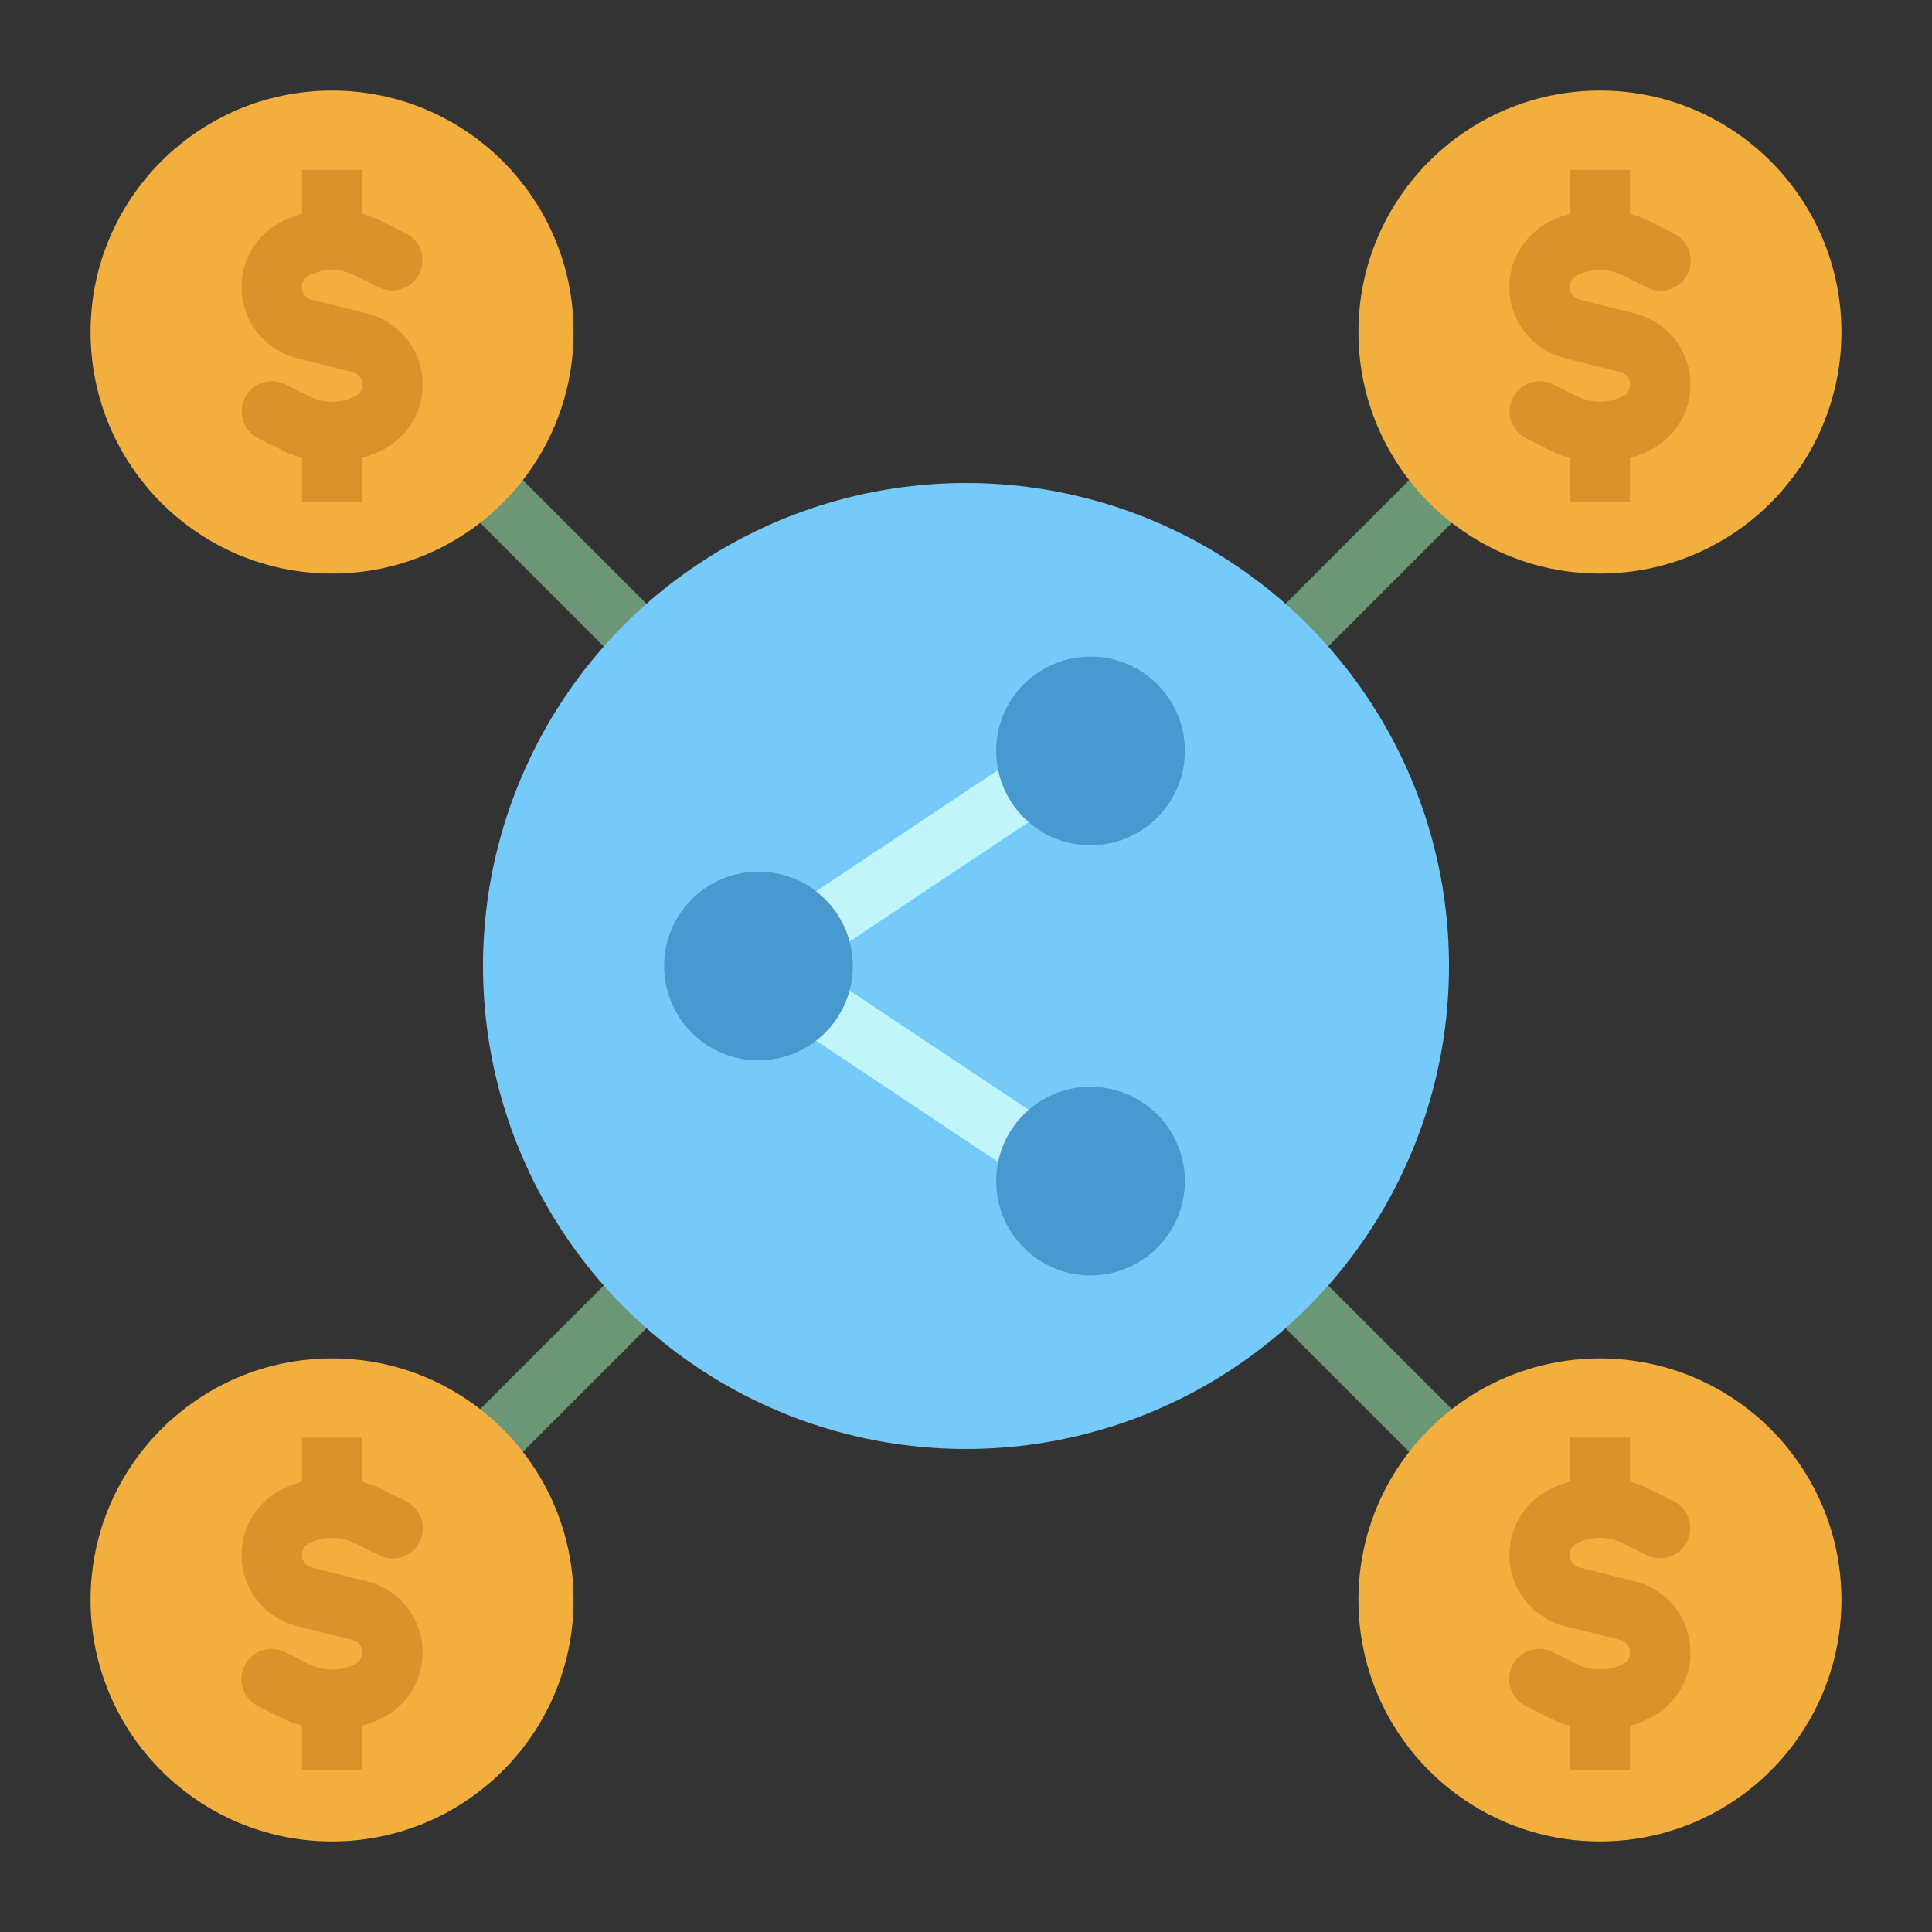 <?xml version="1.0" ?><svg viewBox="0 0 512 512" xmlns="http://www.w3.org/2000/svg"><rect x="0" y="0" width="512" height="512" fill="#333333" stroke="none"/><title/><g id="flat"><rect height="87.62" style="fill:#6b9777" transform="translate(-150.391 363.076) rotate(-45)" width="16" x="355.077" y="319.267"/><rect height="16" style="fill:#6b9777" transform="translate(-0.293 299.801) rotate(-45)" width="85.573" x="318.959" y="142.255"/><circle cx="424" cy="88" r="64" style="fill:#f3af3e"/><circle cx="424" cy="424" r="64" style="fill:#f3af3e"/><rect height="16" style="fill:#6b9777" transform="translate(-213.115 211.647) rotate(-45)" width="87.62" x="105.114" y="355.077"/><rect height="85.573" style="fill:#6b9777" transform="translate(-62.238 150.255) rotate(-45)" width="16" x="142.255" y="107.468"/><circle cx="256" cy="256" r="128" style="fill:#75caf9"/><circle cx="88" cy="88" r="64" style="fill:#f3af3e"/><path d="M97.276,83.073,82.6,79.405a3.439,3.439,0,0,1-.7-6.411,13.7,13.7,0,0,1,12.2,0l6.323,3.161a8,8,0,0,0,7.156-14.31l-6.323-3.162A29.273,29.273,0,0,0,96,56.671V45H80V56.671a29.273,29.273,0,0,0-5.255,2.012,19.438,19.438,0,0,0,3.979,36.244L93.4,98.6a3.439,3.439,0,0,1,.7,6.411,13.708,13.708,0,0,1-12.2,0l-6.323-3.161a8,8,0,0,0-7.156,14.31l6.323,3.162A29.273,29.273,0,0,0,80,121.329V133H96V121.329a29.273,29.273,0,0,0,5.255-2.012,19.438,19.438,0,0,0-3.979-36.244Z" style="fill:#da922a"/><circle cx="88" cy="424" r="64" style="fill:#f3af3e"/><path d="M97.276,419.073,82.6,415.405a3.439,3.439,0,0,1-.7-6.411,13.7,13.7,0,0,1,12.2,0l6.323,3.161a8,8,0,1,0,7.156-14.31l-6.323-3.162A29.273,29.273,0,0,0,96,392.671V381H80v11.671a29.273,29.273,0,0,0-5.255,2.012,19.438,19.438,0,0,0,3.979,36.244L93.4,434.6a3.439,3.439,0,0,1,.7,6.411,13.708,13.708,0,0,1-12.2,0l-6.323-3.161a8,8,0,1,0-7.156,14.31l6.323,3.162A29.273,29.273,0,0,0,80,457.329V469H96V457.329a29.273,29.273,0,0,0,5.255-2.012,19.438,19.438,0,0,0-3.979-36.244Z" style="fill:#da922a"/><path d="M414.724,94.927,429.4,98.6a3.439,3.439,0,0,1,.7,6.411,13.708,13.708,0,0,1-12.2,0l-6.323-3.161a8,8,0,0,0-7.156,14.31l6.323,3.162A29.273,29.273,0,0,0,416,121.329V133h16V121.329a29.273,29.273,0,0,0,5.255-2.012,19.438,19.438,0,0,0-3.979-36.244L418.6,79.405a3.439,3.439,0,0,1-.7-6.411,13.7,13.7,0,0,1,12.2,0l6.323,3.161a8,8,0,1,0,7.156-14.31l-6.323-3.162A29.273,29.273,0,0,0,432,56.671V45H416V56.671a29.273,29.273,0,0,0-5.255,2.012,19.438,19.438,0,0,0,3.979,36.244Z" style="fill:#da922a"/><path d="M433.276,419.073,418.6,415.405a3.439,3.439,0,0,1-.7-6.411,13.7,13.7,0,0,1,12.2,0l6.323,3.161a8,8,0,0,0,7.156-14.31l-6.323-3.162A29.273,29.273,0,0,0,432,392.671V381H416v11.671a29.273,29.273,0,0,0-5.255,2.012,19.438,19.438,0,0,0,3.979,36.244L429.4,434.6a3.439,3.439,0,0,1,.7,6.411,13.708,13.708,0,0,1-12.2,0l-6.323-3.161a8,8,0,1,0-7.156,14.31l6.323,3.162A29.273,29.273,0,0,0,416,457.329V469h16V457.329a29.273,29.273,0,0,0,5.255-2.012,19.438,19.438,0,0,0-3.979-36.244Z" style="fill:#da922a"/><path d="M268.562,310.656l-72-48a8,8,0,0,1,0-13.312l72-48,8.875,13.312L215.422,256l62.015,41.344Z" style="fill:#c0f5f9"/><circle cx="289" cy="199" r="25" style="fill:#4799cf"/><circle cx="289" cy="313" r="25" style="fill:#4799cf"/><circle cx="201" cy="256" r="25" style="fill:#4799cf"/></g></svg>